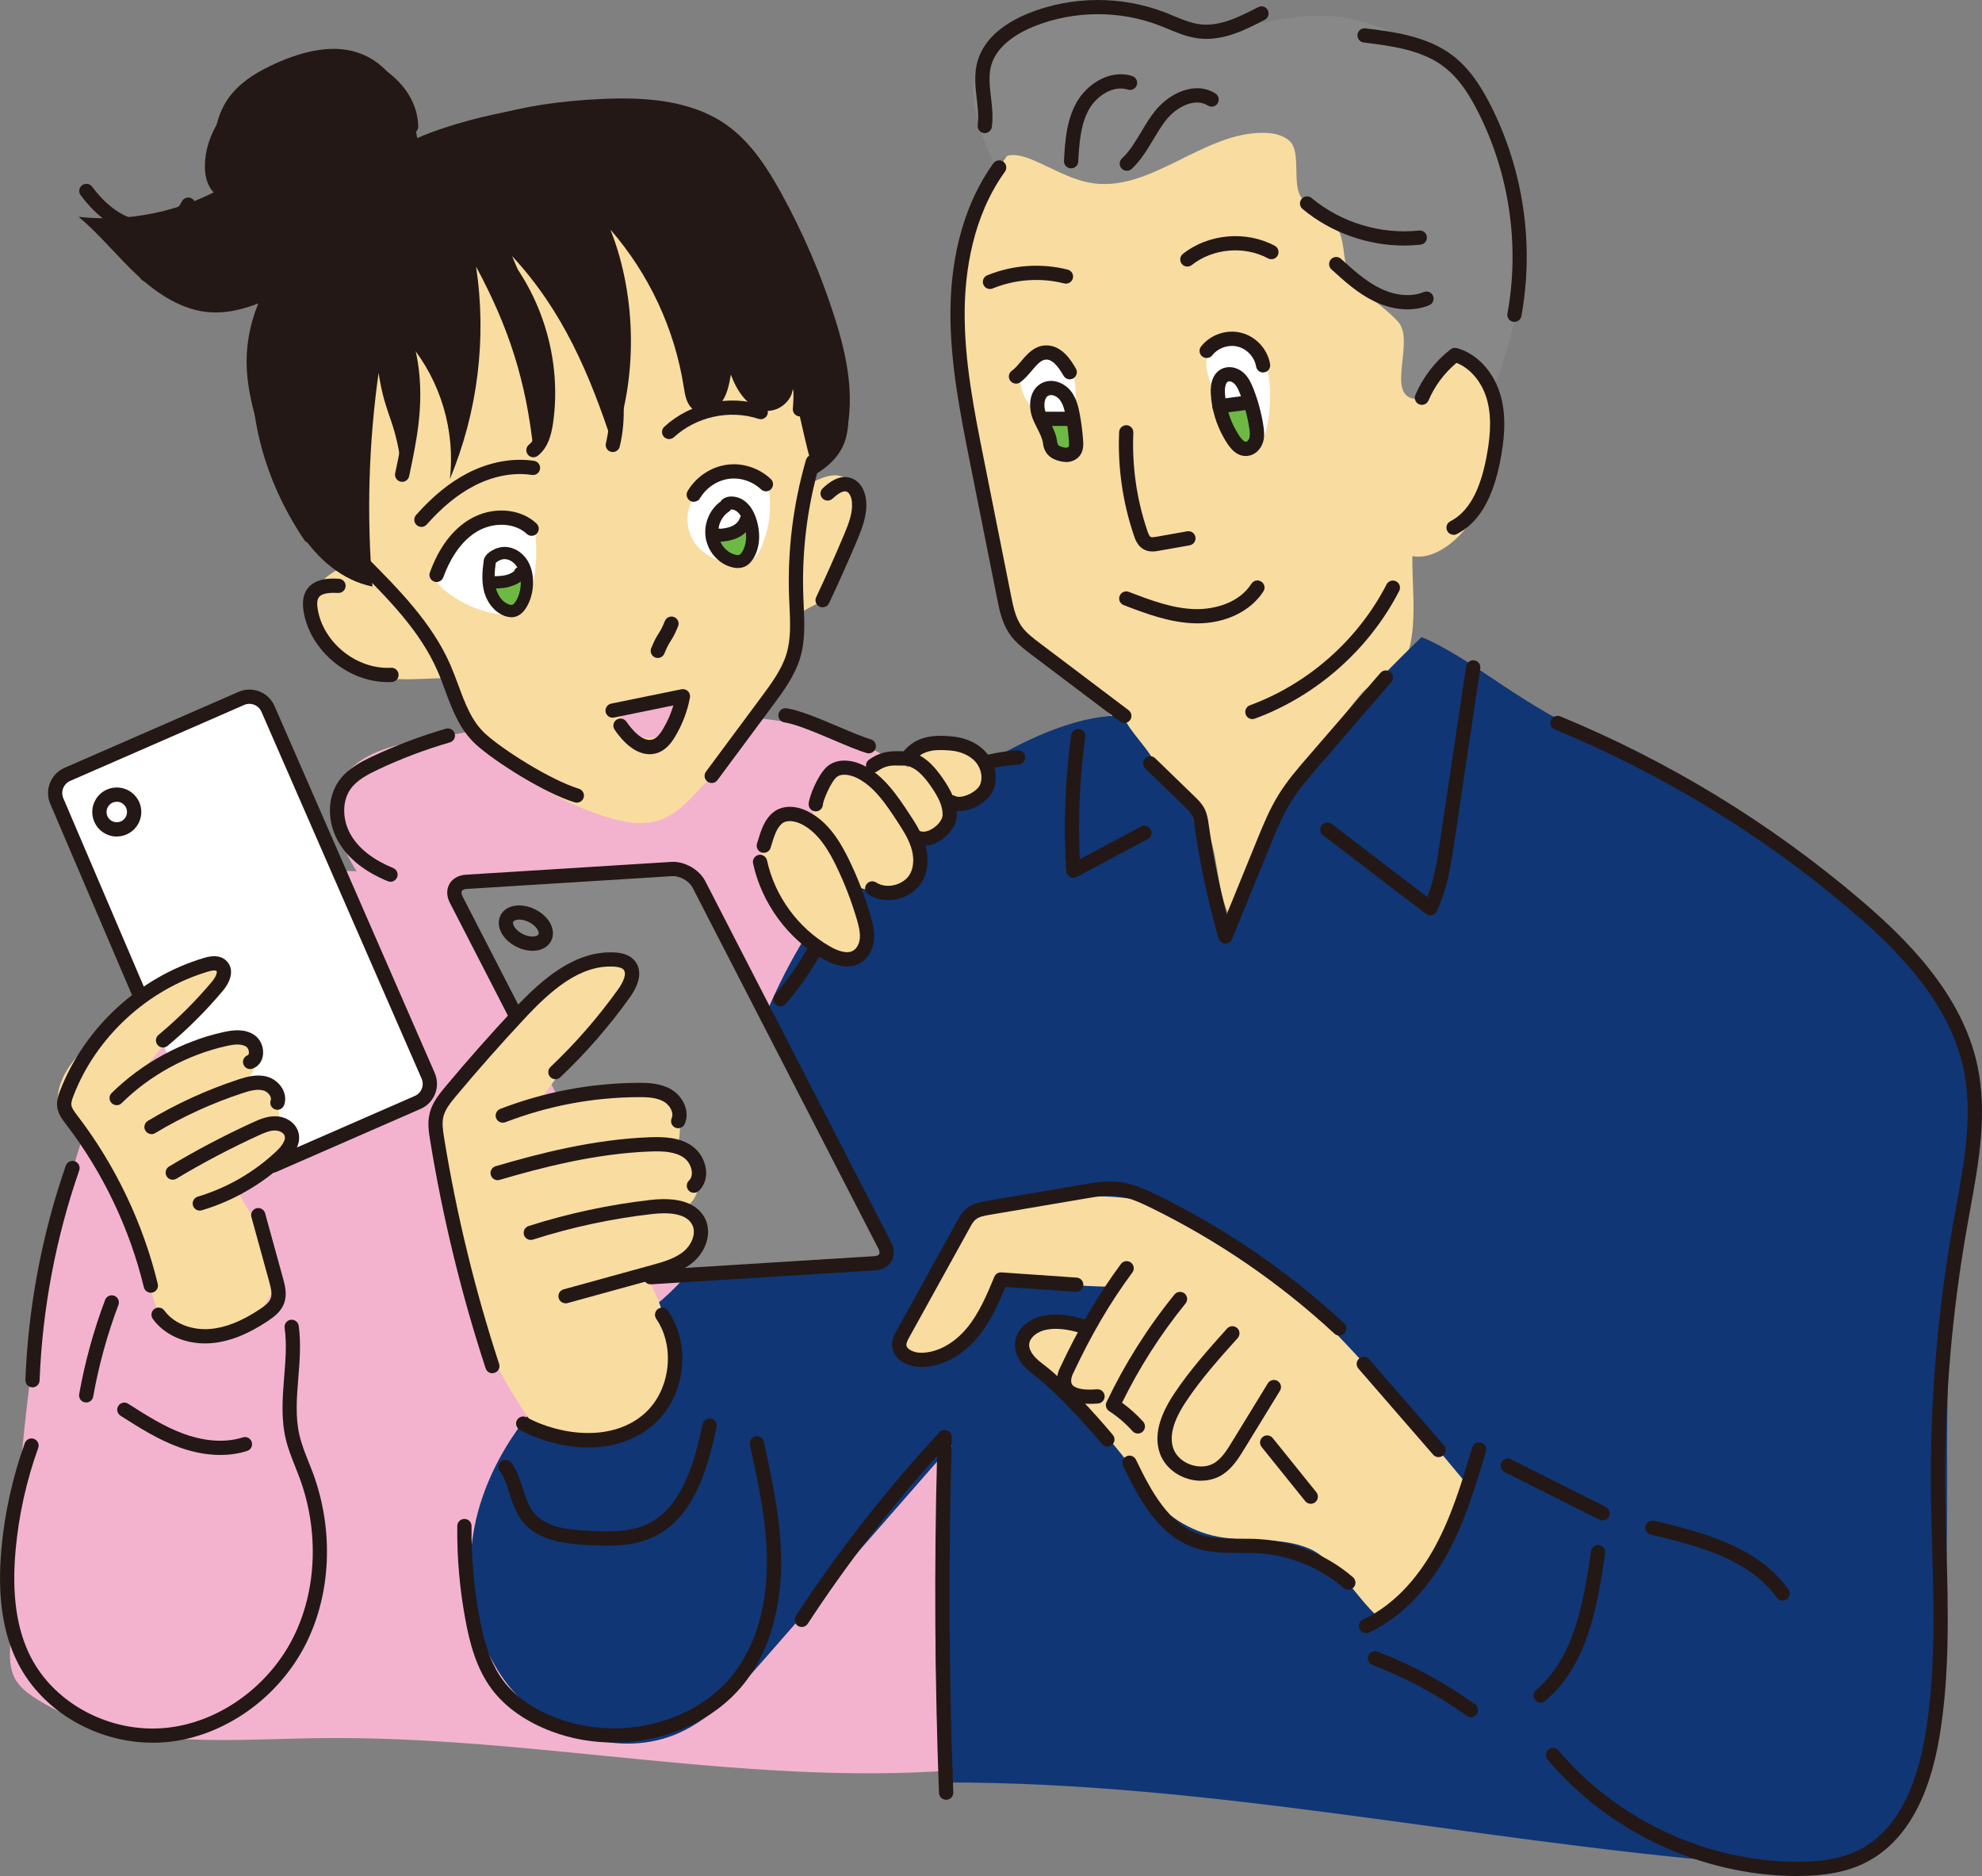 <?xml version="1.0" encoding="UTF-8"?><svg id="_レイヤー_2" xmlns="http://www.w3.org/2000/svg" viewBox="0 0 402 380.46"><rect x="0" y="0" width="402" height="380.46" fill="#808080" stroke="none"/><defs><style>.cls-1{fill:#103675;}.cls-2{fill:#231815;}.cls-3{fill:#fff;}.cls-4{fill:#6eb944;}.cls-5{fill:#f3b3cf;}.cls-6{fill:#f9dca0;}.cls-7{fill:#888;}</style></defs><g id="text"><path class="cls-5" d="M197.23,173.82c-3.8-11.34-13.91-19.74-25.09-24.01-11.17-4.27-23.38-4.92-35.34-4.8-17.52.18-35.02,1.94-52.22,5.23-6.02,1.15-12.76,3.06-15.53,8.52-2.87,5.67-.09,12.53,3.27,17.93-13.49-.65-26.54,6.35-35.68,16.29-9.14,9.94-14.82,22.57-19.13,35.37-11.35,33.71-14.06,69.66-15.45,105.21-.09,2.26-.15,4.64.87,6.66.94,1.86,2.67,3.18,4.43,4.3,16.39,10.42,37.38,8.28,56.8,7.98,44.79-.68,89.48,10.48,134.05,6.11,6.99-.69,13.97-1.76,20.68-3.84,1.73-.54,3.53-1.2,4.69-2.59,1.16-1.39,1.49-3.27,1.78-5.06,3.48-21.42,6.97-42.98,6.49-64.68-.79-35.53-20.7-67.03-34.63-108.6Z"/><path class="cls-6" d="M70.13,60.04c-4.6,18.43-2.52,38.46,5.77,55.55-5.35-3.23-12.88,2.01-13.28,8.25-.4,6.24,4.47,9.8,10.21,12.26,5.74,2.47,11.82,1.45,18.08,1.42,3.36,12.69,17.12,22.78,29.47,27.26,4.44,1.61,9.38,3.09,13.8,1.41,2.54-.97,4.6-2.89,6.48-4.86,8.58-9.01,16.53-17.52,19.92-29.49.66-2.33-.1-5.6,1.62-7.31,1.09-1.08,3.43-1.88,4.66-2.79,4.48-3.36,6.34-11.77,7.12-17.32.26-1.88-.08-4.03-1.02-5.69-2.22-3.96-5.95-2.15-9.95,0,4.71-3.09,1.69-12.39.41-17.87-3.02-12.94-8.08-24.23-18.95-31.87-4.94-3.47-10.88-5.21-16.82-6.27-10.77-1.91-21.91-1.72-32.6.55-8.75,1.86-21.76,4.2-24.9,16.76Z"/><path class="cls-3" d="M141.82,99.36c-2.65,2.76-3.15,7.11-1.18,10.32,1.97,3.21,6.25,5.04,10.16,4.34.73-.13,1.46-.35,2.05-.78.76-.55,1.19-1.39,1.55-2.22,1.38-3.18,1.98-6.65,1.74-10.07-.05-.69-.13-1.38-.43-2.01-.99-2.14-3.89-2.79-6.39-2.91-1.75-.09-3.51-.06-5.26.09"/><path class="cls-3" d="M108.4,106.84c-3.48-1.73-7.67-1.99-11.34-.71s-6.78,4.09-8.43,7.61c-.4.85-.72,1.77-.61,2.7.16,1.39,1.22,2.5,2.31,3.38,3.57,2.89,8.04,4.64,12.62,4.94.84.06,1.73.05,2.47-.36,1.01-.56,1.5-1.74,1.85-2.84,1.5-4.75,1.87-9.84,1.13-14.73Z"/><path class="cls-6" d="M222.28,17.89c-15.26,4.89-24.81,20.84-26.94,36.72-2.13,15.88,1.74,31.88,5.59,47.43,1.41,5.72,1.08,11.89,2.49,17.61.74,2.98.89,5.45,2.51,8.06,1.67,2.69,6.5,4.89,8.88,6.97,9.05,7.89,16.02,17.06,24.93,25.95,2.41,2.4,4.23,5.41,5.45,8.58,2.43,6.32,1.41,14.19,6.02,19.15,6.57-16.75,13.32-33.82,24.85-47.64,2.56-3.07,6.97-3.11,8.8-6.66,2.88-5.58,1.48-15,1.61-21.28,5.84,1.07,12.39-5.98,14.23-11.62,1.49-4.57,2.39-9.66,3.05-14.42.6-4.33-1.72-8.42-4.45-11.83-2.73-3.41-8.79-4.24-11.27-.64,5.55-16.21,1.09-35.41-11.03-47.53-12.12-12.11-31.27-16.38-54.73-8.86Z"/><path class="cls-3" d="M218.76,87.28c-1.46-4.09.54-9.12-1.89-12.71-1.17-1.73-3.32-2.77-5.39-2.5-2.07.26-3.93,1.87-4.39,3.91-.41,1.79.21,3.66,1.15,5.24,1.04,1.76,2.45,3.26,3.85,4.74,1.45,1.54,3.35,3.22,6.67,1.33Z"/><path class="cls-3" d="M255.9,89.85c1.18-2.63,1.58-5.54,1.69-8.41.1-2.53-.03-5.13-.99-7.48-.96-2.35-2.87-4.42-5.33-5.03-2.46-.61-5.4.58-6.29,2.95-.67,1.76-.16,3.74.46,5.52.96,2.72,2.18,5.35,3.4,7.96-.41.08-.83.16-1.24.24"/><path class="cls-2" d="M76.33,36.77c-13.69,7.71-26.26,20.72-26.31,36.43-.02,6.2,1.92,12.22,3.84,18.11,1.91,5.86,3.86,11.79,7.23,16.94s8.42,9.51,14.46,10.7c-1.2-14.43-.78-28.98,1.24-43.32,1.42,9.36,3.62,9.35,4.78,20.64,1.04-11.69,1.18-14.82,1.53-26.56,6.27,7.54,9.29,17.7,8.14,27.44,5.66-13.51,7.52-28.59,5.32-43.08,6.69,12.42,10.13,23.2,11.64,37.22,5.11-11.8,1.38-26.13-4.33-39.35,10.28,11.07,15.74,23.93,20.44,38.29,4.91-12.93,5.01-29.72-.49-43.65,7.81,8.96,13.03,20.15,14.86,31.88.26,1.68.57,3.57,1.95,4.58,1.69,1.23,4.22.39,5.54-1.24,1.31-1.62,1.71-3.78,2.07-5.83,1.19,3.27,3.38,6.63,6.79,7.28,3.41.65,7.21-3.43,5.18-6.25,2.11,6.41,2.93,12.88,5.04,19.28,7.51-4.47,6.99-9.79,6.68-15.47-.86-15.81-8.69-30.28-16.35-44.14-2.24-4.05-4.59-8.24-8.36-10.94-3.67-2.63-8.27-3.54-12.75-4.09-14.09-1.73-28.53-.51-42.12,3.58-8.96,2.69-17.89,6.87-16.02,11.54Z"/><path class="cls-2" d="M85.6,35.83c-.46-4.8-.94-9.67-2.66-14.18-1.72-4.51-4.86-8.69-9.3-10.58-5.63-2.4-12.17-.73-17.75,1.8-3.25,1.47-6.44,3.29-8.75,6-5.35,6.29-4.52,16.32.41,22.95,4.93,6.63,13.06,10.24,38.04-5.99Z"/><path class="cls-2" d="M49.01,35.66c-9.56,6.6-21.53,9.6-33.07,8.31,4.33,3.61,7.85,8.09,11.99,11.92,4.14,3.83,9.18,7.11,14.81,7.45,4.62.28,9.11-1.44,13.34-3.33,5.74-2.57,11.59-5.74,14.92-11.08"/><path class="cls-7" d="M201.83,33.64c-3.47-7.39-6.84-16.5-2.22-23.23,1.67-2.43,4.19-4.15,6.84-5.43,5.9-2.83,13.32-4.69,19.72-3.33,4.94,1.05,10.42,3.26,15.44,3.86,8.23.98,14.86-1.54,23.12-2.22,17.04-1.41,33.35,10.82,39.89,26.62,6.54,15.8,4.51,34.15-2.12,49.91.44-3.95-3.27-7.83-7.24-7.55-3.97.28-7.11,4.63-6.12,8.48-9.43,1.77-1.77-11.19-5.54-15.47-1.85-2.1-5.73-4.91-7.79-6.8-5.19-4.77-1.26-9.9-6.5-14.62-1.6-1.44-3.87-2.04-5.26-3.67-2.1-2.46-.09-9.2-2.38-11.48-1.34-1.33-3.34-1.73-5.23-1.77-12.53-.25-23.31,12.5-35.61,10.08-7.94-1.56-15.47-9.31-18.99-3.36Z"/><path class="cls-1" d="M228.04,145.18c-16.03-.9-42.95,17.1-56.62,33.57-13.67,16.47-21.48,37.25-24.81,58.39-.84,5.34-1.45,10.83-3.75,15.72-4.48,9.51-14.37,14.97-22.69,21.39-10.23,7.89-18.88,18.32-22.73,30.65s-2.36,26.68,5.62,36.84c7.98,10.16,22.86,14.98,34.66,9.7,6.77-3.03,11.87-8.77,16.76-14.35,12.86-14.7,25.73-29.4,38.59-44.11-3.87,22.6-4.32,45.78-1.34,68.51,53.65-.12,107.1,11.87,160.55,16.28,10.43,1.25,24.05,2.74,32.52-7.28,16.34-31.92,6.27-78.18,12.48-117.8,2.02-12.89,4.25-31.15,0-43.48-3.56-10.33-14.46-19.58-22.58-26.88-14.6-13.12-32.14-25.51-50.42-32.62-14.65-5.7-25.59-16.25-35.95-20.51-23.15,22.34-31.57,35.96-39.76,60.7-2.36-10.56-5.44-18.24-7.81-28.8-3-1.64-5.13-4.4-7.27-7.73-1.83-2.84-5.48-6.5-5.44-8.18Z"/><path class="cls-6" d="M297.46,300.92c-17.59-21.19-23.7-28.47-39.73-43.32-5.21-4.83-13.42-9.43-19.97-12.18-11.62-4.88-24.86-2.4-37.2.15-1.63.34-3.32.7-4.67,1.69-1.31.96-2.15,2.42-2.95,3.83-4.25,7.46-6.29,14.3-10.54,21.76,7.19,6.09,19.1-3.52,20.62-13.59,7.92.85,16.45,1.68,22.69,1.68-2.42,5.44-6.66,10.21-9.08,15.64-.34.77-.69,1.64-.39,2.43.33.88,1.32,1.29,2.21,1.61,3.6,1.28,5.15,4.08,8.75,5.36-.82,11.82,8.24,23.51,19.89,25.67,6.18,1.15,12.85-.07,18.6,2.47,5.14,2.28,9.48,9.89,13.66,13.65,0,0,15.92-9.99,18.1-26.84Z"/><rect class="cls-3" x="25.84" y="145.63" width="46.7" height="89.4" rx="2.83" ry="2.83" transform="translate(-72.05 35.59) rotate(-23.59)"/><path class="cls-7" d="M104.66,205.98l-12.66-24.6c-.66-1.27-.02-2.39,1.41-2.48l44.03-2.74c1.43-.09,3.14.88,3.8,2.16l38.77,75.32c.66,1.27.02,2.39-1.41,2.48l-44.03,2.74c-1.43.09-3.14-.88-3.8-2.16l-26.1-50.72"/><path class="cls-6" d="M55.4,261.48c2.84-6.38-3.93-13.42-7.05-19.66,2.21-2.36,5.61-3.24,8.02-5.4,2.41-2.16,2.98-7-.1-7.99,1.49-4.18-1.85-9.31-6.27-9.65,2.95-1.8,1.81-6.87-1.29-8.41-3.09-1.54-6.85-.52-9.94,1.02-3.09,1.54-7.36,6.07-10.76,6.69,4.64-5.26,10.62-12.98,15.25-18.24.82-.93,1.68-2.19,1.13-3.29-.6-1.18-2.3-1.12-3.58-.78-8.57,2.25-15.33,8.65-21.7,14.82-3.62,3.51-7.51,7.64-7.41,12.68.07,3.78,3.97,5.94,6.17,9.01,8.63,12.08,8.79,17.58,14.3,34.34,0,0,15.81,11.55,23.24-5.14Z"/><path class="cls-6" d="M131.82,287.63c7.41-5.99,4.2-20.19-.46-28.4,3.57-1,7.39-2.18,9.62-5.14,2.23-2.96,1.56-8.24-2.02-9.2,4.42-2.66,3.44-10.69-1.5-12.2,1.74-8.78-1.78-11.17-8.05-11.64-6.26-.47-15.42-.07-20.82,3.15,5.59-7.06,9-12.91,15.01-18.54,2.82-2.65,5.89-8.53,2.32-10.16-3-1.36-6.19-1.06-8.98.69-6.77,4.24-13.43,12.07-19.3,17.5-3.37,3.12-7.55,8.08-9.1,12.41-1.24,3.46-.09,2.77.09,6.44,1.02,21.07,8.5,41.79,21.16,58.67,0,0,16.43.94,22.03-3.58Z"/><ellipse class="cls-4" cx="103.1" cy="118.11" rx="3.91" ry="5.91" transform="translate(-11.53 11.15) rotate(-5.86)"/><ellipse class="cls-3" cx="102.84" cy="115.61" rx="3.21" ry="3.4" transform="translate(-11.27 11.11) rotate(-5.86)"/><ellipse class="cls-4" cx="149.17" cy="108.51" rx="3.9" ry="5.89" transform="translate(-15.77 25.92) rotate(-9.43)"/><path class="cls-3" d="M151.06,104.13c.55,1.32-.36,2.81-2.04,3.34s-3.48-.11-4.04-1.43c-.55-1.32.36-2.81,2.04-3.34s3.48.11,4.04,1.43Z"/><ellipse class="cls-4" cx="251.35" cy="82.96" rx="3.65" ry="7.3" transform="translate(-13.11 72) rotate(-15.89)"/><ellipse class="cls-3" cx="250.07" cy="79.14" rx="2.36" ry="3.3" transform="translate(-12.11 71.5) rotate(-15.89)"/><ellipse class="cls-4" cx="215.08" cy="86.24" rx="3.65" ry="7.3" transform="translate(-15.39 62.19) rotate(-15.89)"/><ellipse class="cls-3" cx="213.79" cy="82.43" rx="2.36" ry="3.3" transform="translate(-14.4 61.69) rotate(-15.89)"/><path class="cls-5" d="M137.93,141.15c-4.14.53-8.28,1.06-12.43,1.59-.32,3.51,2.73,7.07,6.25,6.96,3.52-.11,6.38-4.26,4.94-7.48"/><path class="cls-6" d="M229.93,298.12c-.43-.86-13.47-17.11-19.25-20.75-3.99-2.51-4.28-8.55,1.28-8.77,5.56-.21,8.55-1.5,16.04,2.35,7.49,3.85,16.47,18.61,16.47,18.61"/><path class="cls-2" d="M228.04,146.62c-.3,0-.61-.1-.87-.29l-17.96-13.56c-1.52-1.15-3.25-2.46-4.47-4.24-1.52-2.23-2.05-4.86-2.51-7.19l-5.49-27.52c-1.99-9.99-4.05-20.32-3.97-30.77.1-11.82,3.11-22.17,8.71-29.93.47-.65,1.37-.79,2.02-.33s.79,1.37.33,2.02c-6.63,9.19-8.1,20.44-8.17,28.26-.09,10.15,1.94,20.33,3.91,30.18l5.49,27.52c.43,2.16.88,4.39,2.06,6.13.95,1.4,2.41,2.5,3.83,3.57l17.96,13.56c.64.48.76,1.39.28,2.02-.28.38-.72.57-1.15.57Z"/><path class="cls-2" d="M254.01,145.83c-.59,0-1.14-.36-1.35-.95-.27-.75.11-1.58.86-1.85,11.84-4.35,21.94-13.29,27.71-24.51.37-.71,1.23-.99,1.94-.62.71.36.99,1.23.62,1.94-6.09,11.86-16.76,21.3-29.28,25.9-.16.06-.33.09-.5.09Z"/><path class="cls-2" d="M294.82,108.45c-.53,0-1.03-.29-1.29-.79-.36-.71-.08-1.58.63-1.94,3.59-1.83,5.98-6.02,7.29-12.8.65-3.36,1.26-7.72.2-11.7-.96-3.6-3.37-6.52-6.24-7.63-2.46,2.06-4.42,4.69-5.68,7.64-.32.73-1.16,1.07-1.9.76-.73-.31-1.07-1.16-.76-1.89,1.56-3.64,4.03-6.84,7.16-9.26.36-.28.83-.37,1.27-.25,4.2,1.18,7.63,4.97,8.94,9.9,1.21,4.55.55,9.33-.16,13-1.5,7.72-4.38,12.57-8.82,14.83-.21.11-.43.16-.65.16Z"/><path class="cls-2" d="M199.74,26.99c-.06,0-.13,0-.2-.01-.79-.11-1.34-.83-1.24-1.62.23-1.7.03-3.47-.19-5.34-.28-2.42-.57-4.92.11-7.43,1.43-5.3,6.46-8.31,10.43-9.91,8.75-3.51,18.81-3.57,27.6-.18.59.23,1.18.47,1.77.72,1.85.77,3.59,1.49,5.41,1.71,3.82.46,7.58-1.3,11.76-3.48.71-.37,1.58-.09,1.95.61.37.71.09,1.58-.61,1.95-3.76,1.96-8.42,4.39-13.44,3.78-2.21-.27-4.23-1.1-6.17-1.91-.56-.23-1.13-.47-1.7-.69-8.12-3.14-17.4-3.08-25.48.16-2.75,1.1-7.54,3.6-8.72,7.98-.53,1.97-.29,4.1-.03,6.35.23,1.97.46,4,.18,6.06-.1.72-.72,1.25-1.43,1.25Z"/><path class="cls-2" d="M307.17,65.29c-.09,0-.17,0-.26-.02-.79-.14-1.31-.89-1.16-1.68,2.53-13.89.38-28.47-6.04-41.04-1.47-2.88-3.57-6.49-6.78-8.96-4.59-3.53-10.83-4.29-16.34-4.97-.79-.1-1.35-.82-1.26-1.61.1-.79.79-1.36,1.61-1.26,5.58.69,12.52,1.54,17.74,5.54,3.67,2.82,5.98,6.79,7.59,9.93,6.71,13.14,8.95,28.36,6.31,42.87-.13.7-.73,1.18-1.42,1.18Z"/><path class="cls-2" d="M217.24,34.14s-.05,0-.08,0c-.8-.05-1.4-.73-1.36-1.52.22-3.81.46-8.12,2.55-11.84,2.07-3.68,6.72-6.81,11.29-5.36.76.24,1.18,1.05.94,1.81-.24.76-1.05,1.18-1.81.94-3.01-.96-6.38,1.3-7.9,4.02-1.76,3.13-1.98,7.09-2.18,10.59-.04.77-.68,1.36-1.44,1.36Z"/><path class="cls-2" d="M228.54,34.63c-.39,0-.77-.15-1.05-.46-.54-.58-.51-1.5.07-2.04,1.57-1.46,2.69-3.35,3.88-5.34.85-1.43,1.73-2.9,2.8-4.25,2.93-3.68,8.23-6.18,12.29-3.57.67.43.86,1.32.43,2-.43.67-1.32.86-1.99.43-2.54-1.63-6.3.21-8.46,2.94-.95,1.2-1.74,2.53-2.58,3.93-1.24,2.08-2.52,4.23-4.39,5.98-.28.26-.63.39-.99.39Z"/><path class="cls-2" d="M284.8,49.8c-7.43,0-14.94-2.67-20.62-7.43-.61-.51-.69-1.42-.18-2.03.51-.61,1.42-.69,2.03-.18,5.94,4.98,14.07,7.44,21.78,6.59.8-.08,1.51.48,1.59,1.28.09.79-.48,1.51-1.28,1.59-1.1.12-2.22.18-3.33.18Z"/><path class="cls-2" d="M285.48,62.74c-2.22,0-4.56-.56-6.82-1.67-3.32-1.63-6.01-4.07-8.61-6.44-.59-.54-.63-1.45-.1-2.04.54-.59,1.45-.63,2.04-.1,2.45,2.23,4.99,4.54,7.93,5.98,3.11,1.52,6.34,1.8,8.85.76.73-.3,1.58.04,1.89.78.3.74-.05,1.58-.78,1.89-1.35.56-2.85.84-4.4.84Z"/><path class="cls-2" d="M233.75,111.84c-.54,0-1.12-.09-1.69-.38-1.34-.69-1.82-2.11-2.08-2.88-2.29-6.77-3.3-13.83-2.99-20.97.04-.8.73-1.4,1.5-1.38.8.03,1.41.71,1.38,1.5-.29,6.78.66,13.48,2.84,19.92.1.3.37,1.08.67,1.24.25.13.88.02,1.26-.05l6.15-1.09c.8-.14,1.54.38,1.67,1.17.14.79-.38,1.53-1.17,1.67l-6.15,1.09c-.39.07-.87.16-1.4.16Z"/><path class="cls-2" d="M242.86,126.41c-.16,0-.31,0-.47,0-5.14-.12-10.1-2.02-14.47-3.69-.74-.28-1.12-1.12-.83-1.86.29-.75,1.13-1.12,1.86-.83,4.36,1.67,8.86,3.39,13.51,3.5,3.86.07,8.85-1.22,11.36-5.15.43-.67,1.32-.87,1.99-.44.67.43.87,1.32.44,1.99-2.57,4.02-7.67,6.49-13.4,6.49Z"/><path class="cls-2" d="M256.19,75.54c-.69,0-1.3-.5-1.42-1.21-.32-1.9-1.84-3.55-3.7-4.03-1.87-.48-4,.24-5.19,1.75-.49.63-1.4.73-2.03.24-.63-.49-.73-1.4-.24-2.03,1.91-2.42,5.2-3.53,8.17-2.76,2.98.76,5.32,3.32,5.83,6.35.13.79-.4,1.53-1.19,1.66-.08.01-.16.02-.24.02Z"/><path class="cls-2" d="M252.66,92.48c-2.33,0-3.69-2.39-4.45-3.72h0c-1.54-2.7-2.45-5.77-2.63-8.88-.15-2.52.65-4.32,2.25-5.09,1.37-.66,3.15-.33,4.42.83.96.87,1.5,2.02,1.94,3.13.96,2.43,1.65,4.98,2.05,7.56.15.98.28,2.13-.05,3.3-.44,1.51-1.61,2.62-2.99,2.82-.18.03-.36.04-.53.04ZM250.72,87.33c.4.71,1.37,2.35,2.04,2.25.24-.04.53-.38.64-.77.17-.6.08-1.38-.03-2.06-.37-2.37-1-4.7-1.88-6.94-.36-.91-.7-1.61-1.2-2.06-.38-.35-.92-.51-1.22-.36-.44.21-.69,1.12-.62,2.32.16,2.66.94,5.3,2.26,7.61h0Z"/><path class="cls-2" d="M216.19,93.69c-.32,0-.64-.04-.96-.11-.99-.23-3.33-.77-3.68-3.63h0c-.12-1.01-.63-2.01-1.16-3.06-.34-.68-.7-1.38-.98-2.14-.94-2.52-.57-5.87,1.98-7.1,2.09-1.01,4.46.02,5.73,1.56,1.14,1.39,1.58,3.12,1.89,4.79.32,1.75.55,3.53.67,5.3.05.68.14,1.94-.58,2.99-.62.9-1.73,1.42-2.91,1.42ZM214.42,89.59c.1.79.43.93,1.36,1.15.51.12.86.01.95-.11.15-.21.1-.86.08-1.14-.12-1.67-.33-3.34-.63-4.99-.22-1.2-.52-2.55-1.28-3.48-.53-.65-1.54-1.13-2.24-.79-.93.45-1.03,2.17-.54,3.5.23.61.53,1.21.85,1.84.62,1.23,1.27,2.51,1.45,4.02h0Z"/><path class="cls-2" d="M216.66,86.38h-5.17c-.8,0-1.44-.65-1.44-1.44s.65-1.44,1.44-1.44h5.17c.8,0,1.44.65,1.44,1.44s-.65,1.44-1.44,1.44Z"/><path class="cls-2" d="M247.33,83.83c-.72,0-1.34-.53-1.43-1.26-.1-.79.46-1.51,1.25-1.62l5.35-.69c.8-.11,1.51.46,1.62,1.25.1.79-.46,1.51-1.25,1.62l-5.35.69c-.06,0-.13.01-.19.01Z"/><path class="cls-2" d="M100.1,119.35c-.26,0-.52,0-.76,0-.69,0-1.23-.57-1.23-1.26,0-.68.56-1.23,1.24-1.23,0,0,.01,0,.02,0,1.9.01,3.56-.03,4.72-.89.15-.11.19-.17.2-.18.21-.65.91-.99,1.56-.77.65.21,1,.93.78,1.59-.17.51-.52.96-1.06,1.36-1.67,1.24-3.77,1.38-5.48,1.38Z"/><path class="cls-2" d="M144.98,109.95c-.69,0-1.27-.54-1.31-1.24-.04-.73.52-1.35,1.24-1.39,1.79-.1,3.35-.25,4.37-1.13.37-.32.66-.74.82-1.21.24-.69.99-1.06,1.67-.82.69.24,1.05.99.82,1.67-.31.91-.86,1.72-1.58,2.34-1.77,1.54-4.19,1.68-5.95,1.77-.02,0-.05,0-.07,0Z"/><path class="cls-2" d="M206.07,77.8c-.45,0-.89-.21-1.18-.6-.46-.65-.31-1.55.34-2.01.64-.46,1.23-1.16,1.85-1.89,1.23-1.46,2.61-3.11,4.9-3.25,3.46-.19,5.47,3.37,6.24,4.71.4.69.16,1.57-.53,1.97-.69.4-1.57.16-1.97-.53-1.33-2.3-2.46-3.35-3.58-3.27-.97.06-1.72.88-2.85,2.22-.71.84-1.44,1.71-2.38,2.39-.25.18-.55.27-.84.27Z"/><path class="cls-2" d="M200.79,58.61c-.57,0-1.11-.34-1.34-.9-.3-.74.05-1.58.79-1.88,5.14-2.1,10.94-2.51,16.32-1.15.77.2,1.24.98,1.05,1.75-.2.77-.99,1.24-1.75,1.05-4.79-1.21-9.95-.85-14.52,1.02-.18.07-.36.11-.55.11Z"/><path class="cls-2" d="M240.82,54.06c-.43,0-.85-.19-1.13-.55-.49-.63-.39-1.53.24-2.03,5.17-4.09,12.83-4.76,18.63-1.63.7.38.96,1.25.59,1.96-.38.7-1.25.97-1.96.59-4.81-2.6-11.18-2.04-15.47,1.35-.27.21-.58.31-.89.31Z"/><path class="cls-2" d="M248.55,191.34s-.05,0-.08,0c-.61-.03-1.14-.45-1.31-1.04-2.15-7.46-3.74-14.87-4.86-22.66-.13-.89-.24-1.7-.57-2.33-.32-.61-.9-1.19-1.47-1.74l-7.97-7.73c-.57-.55-.59-1.47-.03-2.04.56-.57,1.47-.59,2.04-.03l7.97,7.73c.7.68,1.5,1.45,2.03,2.49.54,1.06.71,2.19.85,3.2.9,6.27,2.1,12.26,3.66,18.23l6.12-15c1.27-3.11,2.58-6.33,4.42-9.29,1.73-2.8,3.88-5.29,5.96-7.69l14.68-16.98c.52-.6,1.43-.67,2.04-.15.6.52.67,1.43.15,2.04l-14.68,16.98c-2,2.32-4.08,4.72-5.69,7.33-1.71,2.76-2.97,5.86-4.2,8.86l-7.72,18.93c-.22.55-.75.9-1.34.9Z"/><path class="cls-2" d="M290.08,185.62c-.31,0-.62-.1-.88-.3l-20.85-15.93c-.63-.48-.75-1.39-.27-2.02.49-.63,1.39-.75,2.02-.27l19.4,14.82c1.41-3.54,2-7.44,2.56-11.23l5.32-35.56c.12-.79.86-1.33,1.64-1.21.79.12,1.33.85,1.22,1.64l-5.32,35.56c-.65,4.38-1.4,9.34-3.55,13.7-.19.39-.55.67-.97.77-.11.03-.22.04-.33.04Z"/><path class="cls-2" d="M217.7,178.03c-.24,0-.48-.06-.7-.18-.43-.24-.71-.68-.74-1.17-.6-9.19-.26-18.47,1-27.6.11-.79.83-1.34,1.63-1.23.79.11,1.34.84,1.23,1.63-1.13,8.19-1.5,16.51-1.11,24.77l12.44-6.64c.71-.38,1.58-.11,1.95.59.38.7.11,1.58-.59,1.95l-14.43,7.7c-.21.11-.45.17-.68.17Z"/><path class="cls-2" d="M243.6,300.3c-1,0-2.02-.17-3.01-.51-2.6-.89-4.61-2.84-5.39-5.21-1.11-3.37-.15-7.26,2.93-11.91,3.17-4.78,7.02-9.08,10.75-13.24.53-.59,1.45-.64,2.04-.11.59.53.64,1.45.11,2.04-3.66,4.08-7.45,8.3-10.49,12.9-2.56,3.86-3.4,6.93-2.59,9.41.5,1.52,1.84,2.78,3.59,3.38,1.75.6,3.59.43,4.91-.45,1.46-.98,2.48-2.63,3.45-4.23l7.25-11.83c.42-.68,1.3-.89,1.98-.48.68.42.89,1.31.48,1.98l-7.25,11.83c-1.09,1.77-2.32,3.79-4.31,5.12-1.28.86-2.83,1.29-4.44,1.29Z"/><path class="cls-2" d="M230.78,290.72c-.39,0-.79-.16-1.07-.48-1.4-1.56-3-2.93-4.76-4.08-.6-.4-.82-1.18-.51-1.83,3.71-7.78,8.34-15.12,13.78-21.81.5-.62,1.41-.71,2.03-.21.62.5.71,1.41.21,2.03-5.03,6.19-9.36,12.96-12.88,20.13,1.56,1.13,2.99,2.41,4.28,3.84.53.59.48,1.51-.11,2.04-.28.25-.62.37-.97.37Z"/><path class="cls-2" d="M221.07,284.7c-2.95,0-4.97-.76-5.99-2.28-1.17-1.73-.64-3.9-.14-4.91,3.91-8.32,7.75-14.86,12.41-21.17.47-.64,1.38-.78,2.02-.3.64.47.78,1.38.3,2.02-4.55,6.15-8.29,12.53-12.13,20.71-.01.03-.59,1.29-.07,2.04.27.38,1.29,1.25,5.02.94.79-.07,1.49.53,1.56,1.32.06.79-.53,1.49-1.32,1.56-.58.05-1.13.07-1.66.07Z"/><path class="cls-2" d="M186.81,277.22s-.09,0-.14,0c-2.66-.03-5.57-1.55-5.72-4.3-.07-1.3.54-2.41.98-3.21l12.2-22.06c.45-.81,1-1.81,1.91-2.56,1.29-1.07,2.89-1.34,4.18-1.56l19.29-3.28c2.37-.4,5.05-.86,7.71-.52,2.67.35,5.13,1.47,7.42,2.59,13.86,6.78,26.64,15.53,37.97,26.02.59.54.62,1.45.08,2.04-.54.59-1.45.62-2.04.08-11.12-10.3-23.66-18.89-37.27-25.55-2.16-1.06-4.29-2.03-6.53-2.32-2.23-.29-4.58.11-6.85.5l-19.29,3.28c-1,.17-2.13.36-2.82.94-.49.4-.86,1.08-1.22,1.74l-12.2,22.06c-.31.55-.65,1.18-.63,1.66.05.9,1.55,1.55,2.87,1.57,3.26.06,6.76-1.83,9.39-5,2.5-3.01,4.06-6.77,5.58-10.41.24-.57.79-.92,1.43-.89l15.27,1.06c.8.06,1.4.75,1.34,1.54-.06.8-.75,1.38-1.54,1.34l-14.24-.99c-1.48,3.53-3.08,7.12-5.62,10.19-3.19,3.85-7.38,6.05-11.51,6.05Z"/><path class="cls-2" d="M265.86,304.97c-.42,0-.84-.18-1.13-.54l-8.84-10.98c-.5-.62-.4-1.53.22-2.03.62-.5,1.53-.4,2.03.22l8.84,10.98c.5.62.4,1.53-.22,2.03-.27.21-.59.32-.9.32Z"/><path class="cls-2" d="M273.48,322.4c-.33,0-.67-.11-.94-.35-4.8-4.14-10.92-6.64-17.25-7.04-1.24-.08-2.54-.08-3.8-.08-3,0-6.11,0-9.1-1.01-7.26-2.43-11.19-9.56-14.6-16.65-.35-.72-.04-1.58.68-1.93.72-.35,1.58-.04,1.93.68,3.14,6.54,6.72,13.09,12.91,15.17,2.54.85,5.28.86,8.19.86,1.3,0,2.64,0,3.97.09,6.95.44,13.68,3.18,18.95,7.73.6.52.67,1.43.15,2.04-.28.33-.69.5-1.09.5Z"/><path class="cls-2" d="M291.77,295.51c-.4,0-.8-.17-1.09-.5l-15.16-17.46c-.52-.6-.46-1.51.14-2.04.6-.52,1.51-.46,2.04.14l15.16,17.46c.52.6.46,1.51-.14,2.04-.27.24-.61.35-.95.35Z"/><path class="cls-2" d="M277.08,331.19c-.54,0-1.06-.31-1.31-.83-.34-.72-.03-1.58.7-1.92,7.22-3.37,11.89-9.85,14.54-14.69,3.45-6.3,5.56-13.37,7.6-20.2.23-.76,1.03-1.2,1.8-.97.76.23,1.2,1.03.97,1.8-2.08,6.98-4.24,14.19-7.84,20.76-2.86,5.22-7.93,12.21-15.85,15.92-.2.09-.4.14-.61.14Z"/><path class="cls-2" d="M298.34,348.24c-.29,0-.59-.09-.84-.27-5.9-4.25-12.34-7.72-19.13-10.32-.74-.28-1.12-1.12-.83-1.86.29-.74,1.12-1.12,1.86-.83,7.03,2.69,13.68,6.28,19.78,10.67.65.47.79,1.37.33,2.02-.28.39-.72.6-1.17.6Z"/><path class="cls-2" d="M325.04,308.34c-.22,0-.44-.05-.65-.15l-19.22-9.66c-.71-.36-1-1.23-.64-1.94.36-.71,1.22-1,1.94-.64l19.22,9.66c.71.36,1,1.23.64,1.94-.25.5-.76.8-1.29.8Z"/><path class="cls-2" d="M312.49,345.3c-.41,0-.81-.17-1.1-.51-.52-.61-.45-1.52.16-2.04,7.51-6.41,9.56-16.98,11.15-28.17.11-.79.84-1.34,1.63-1.23.79.11,1.34.84,1.23,1.63-1.67,11.75-3.85,22.89-12.13,29.96-.27.23-.6.35-.94.35Z"/><path class="cls-2" d="M364.61,380.46c-.17,0-.34,0-.52,0-19.12-.17-37.89-9-50.2-23.62-.51-.61-.44-1.52.17-2.03.61-.52,1.52-.43,2.03.17,11.78,13.99,29.73,22.43,48.02,22.59,5.6.03,9.76-.74,13.13-2.49,6.85-3.55,11.33-11.47,13.31-23.52,2.03-12.37,1.68-25.21,1.34-37.64-.12-4.29-.24-8.73-.26-13.09-.09-17.55,1.42-35.21,4.48-52.49.2-1.12.4-2.23.61-3.35,1.72-9.42,3.5-19.16,1.5-28.4-2.97-13.7-13.86-24.38-23.01-32.15-17.95-15.24-38.08-27.51-59.85-36.5-.74-.3-1.09-1.15-.78-1.88.3-.74,1.15-1.09,1.89-.78,22.04,9.1,42.43,21.53,60.61,36.96,9.5,8.07,20.81,19.19,23.97,33.74,2.12,9.8.29,19.83-1.48,29.53-.2,1.12-.41,2.23-.6,3.34-3.03,17.11-4.53,34.59-4.44,51.97.02,4.33.14,8.75.26,13.02.34,12.56.7,25.54-1.38,38.18-2.14,13-7.13,21.62-14.83,25.61-3.7,1.92-8.15,2.82-13.97,2.82Z"/><path class="cls-2" d="M361.55,324.59c-.45,0-.89-.21-1.17-.6-5.44-7.53-15.19-10.34-25.54-12.77-.78-.18-1.26-.96-1.08-1.74.18-.78.97-1.26,1.74-1.07,10.91,2.57,21.2,5.56,27.22,13.89.47.65.32,1.55-.32,2.02-.26.18-.55.27-.84.27Z"/><path class="cls-2" d="M114.7,264.31c-.63,0-1.21-.42-1.39-1.06-.21-.77.24-1.56,1.01-1.77l17.86-4.92c2.24-.62,4.77-1.31,6.56-2.83,1.45-1.23,2.53-3.49,1.7-5.27-1.18-2.5-5.07-2.61-8.13-2.26-8.21.93-16.36,2.68-24.22,5.19-.76.24-1.57-.18-1.81-.94-.24-.76.18-1.57.94-1.81,8.05-2.57,16.38-4.35,24.77-5.3,7.24-.82,10.02,1.67,11.07,3.9,1.46,3.11-.12,6.73-2.44,8.7-2.27,1.93-5.13,2.72-7.66,3.41l-17.86,4.92c-.13.04-.26.05-.38.05Z"/><path class="cls-2" d="M140.74,241.9c-.38,0-.76-.15-1.04-.44-.55-.57-.54-1.49.04-2.04.55-.53.62-1.25.58-1.76-.08-1.09-.73-2.25-1.6-2.87-1.78-1.26-4.3-1.36-6.75-1.27-11.17.4-22.23,3.29-30.63,5.76-.76.23-1.57-.21-1.79-.98-.23-.76.21-1.57.98-1.79,8.56-2.52,19.85-5.47,31.34-5.88,2.96-.1,6.05.04,8.53,1.8,1.59,1.13,2.66,3.05,2.81,5.01.12,1.6-.4,3.04-1.46,4.06-.28.27-.64.4-1,.4Z"/><path class="cls-2" d="M137.55,228.81c-.19,0-.39-.04-.57-.12-.73-.32-1.07-1.17-.75-1.9.51-1.17-.4-2.69-1.57-3.37-1.49-.87-3.48-.94-5.23-.92-9.24.05-18.3,1.77-26.93,5.09-.74.28-1.58-.08-1.87-.83-.29-.74.08-1.58.83-1.87,8.95-3.45,18.36-5.23,27.95-5.29,2.14-.01,4.59.08,6.71,1.32,2.27,1.33,3.93,4.32,2.76,7.01-.24.54-.77.87-1.33.87Z"/><path class="cls-2" d="M99.87,278.5c-.61,0-1.17-.39-1.37-1-4.93-15.05-8.72-30.62-11.26-46.25-.26-1.58-.58-3.55-.09-5.5.54-2.2,2-3.94,3.16-5.34,4.46-5.34,9.13-10.63,13.89-15.72,5.56-5.95,12.35-11.99,20.48-11.53,1.83.1,3.14.63,4,1.62,1.56,1.8,1.24,4.45-.91,7.46-4.17,5.84-8.92,11.3-14.13,16.23-.58.55-1.49.52-2.04-.06s-.52-1.49.06-2.04c5.07-4.8,9.71-10.12,13.76-15.81.97-1.36,1.76-3.1,1.07-3.9-.31-.36-.98-.57-1.97-.63-6.95-.39-12.85,4.88-18.21,10.62-4.72,5.06-9.36,10.31-13.79,15.6-1.24,1.49-2.22,2.74-2.58,4.18-.32,1.28-.13,2.66.14,4.34,2.51,15.49,6.27,30.91,11.15,45.82.25.76-.16,1.57-.92,1.82-.15.05-.3.07-.45.07Z"/><path class="cls-2" d="M119.32,293.55c-4.87,0-9.81-1.4-13.88-3.57-.7-.38-.97-1.25-.6-1.95.37-.7,1.25-.97,1.95-.6,7.01,3.73,17.53,5.05,24.05-.87,5.12-4.65,6.16-13.4,2.26-19.11-.45-.66-.28-1.56.38-2.01.66-.45,1.56-.28,2.01.38,4.75,6.96,3.54,17.22-2.71,22.88-3.8,3.44-8.6,4.85-13.47,4.85Z"/><path class="cls-2" d="M123.06,313.47c-1.34,0-2.7-.06-4.08-.14-4.96-.28-9.97-1.04-12.95-4.73-1.4-1.74-2.06-3.78-2.7-5.77-.53-1.66-1.04-3.22-1.94-4.5-.46-.65-.3-1.55.35-2.01.65-.46,1.55-.3,2.01.35,1.15,1.64,1.75,3.49,2.32,5.27.58,1.81,1.13,3.52,2.2,4.84,2.39,2.95,6.86,3.44,10.87,3.66,4.35.24,8.56.32,12.12-1.34,6.78-3.17,9.41-11.63,11.25-20.29.16-.78.93-1.28,1.71-1.11.78.16,1.28.93,1.11,1.71-1.99,9.4-4.93,18.6-12.85,22.31-2.96,1.39-6.14,1.75-9.43,1.75Z"/><path class="cls-2" d="M124.41,353.38c-4.22,0-8.47-.72-12.49-2.23-5.24-1.97-9.44-4.93-12.17-8.58-3.19-4.26-4.48-9.44-5.33-13.95-1.18-6.29-1.75-12.74-1.67-19.15,0-.79.65-1.43,1.44-1.43h.02c.8,0,1.44.66,1.43,1.46-.07,6.22.48,12.47,1.62,18.58.79,4.18,1.97,8.96,4.8,12.75,2.4,3.2,6.16,5.83,10.88,7.61,13,4.89,28.55.84,36.17-9.41,5.33-7.16,6.44-16.03,6.44-22.2,0-8.02-1.75-16.06-3.44-23.83-.17-.78.32-1.55,1.1-1.72.78-.17,1.55.32,1.72,1.1,1.72,7.92,3.5,16.11,3.51,24.45,0,6.61-1.21,16.13-7.01,23.92-5.98,8.05-16.39,12.63-27.01,12.63Z"/><path class="cls-2" d="M158.3,204.06c-.34,0-.68-.12-.95-.36-.6-.53-.66-1.44-.13-2.04,4.64-5.3,8.08-11.78,11.4-18.05,4.31-8.14,8.77-16.56,15.97-22.65,6.1-5.17,13.85-8.29,21.82-8.8.78-.06,1.48.55,1.53,1.35s-.55,1.48-1.35,1.53c-7.36.47-14.51,3.36-20.14,8.12-6.77,5.74-10.9,13.54-15.28,21.8-3.4,6.42-6.92,13.06-11.79,18.61-.29.33-.69.49-1.09.49Z"/><path class="cls-2" d="M40.52,245.51c-.62,0-1.2-.41-1.38-1.03-.23-.76.21-1.57.97-1.8,5.93-1.77,11.43-4.95,15.93-9.19.78-.73,2.03-2.12,1.69-3.15-.23-.7-1.18-1.07-1.95-1.08h-.01c-1.05,0-2.15.46-3.36,1.02-5.68,2.6-11.27,5.54-16.63,8.76-.68.41-1.57.19-1.98-.49-.41-.68-.19-1.57.49-1.98,5.45-3.27,11.14-6.27,16.91-8.91,1.47-.67,2.93-1.28,4.56-1.28h.02c2.16,0,4.09,1.26,4.68,3.06.65,1.95-.18,4.02-2.45,6.16-4.82,4.55-10.73,7.96-17.09,9.85-.14.04-.28.06-.41.06Z"/><path class="cls-2" d="M30.73,230c-.49,0-.97-.25-1.24-.7-.41-.68-.19-1.57.49-1.98,5.76-3.46,11.92-6.28,18.3-8.38,1.78-.59,3.85-1.16,5.9-.59,1.36.38,2.55,1.35,3.19,2.6.53,1.03.62,2.16.25,3.17-.27.75-1.11,1.13-1.85.86-.75-.27-1.13-1.1-.86-1.85.09-.25.06-.54-.11-.86-.27-.52-.83-.98-1.4-1.13-1.28-.35-2.78.08-4.22.55-6.18,2.03-12.14,4.76-17.72,8.11-.23.14-.49.21-.74.21Z"/><path class="cls-2" d="M23.66,224.13c-.37,0-.75-.14-1.03-.43-.56-.57-.55-1.48.02-2.04,6.17-6.08,14.22-10.46,22.67-12.35,1.9-.42,4.32-.74,6.26.58,1.27.86,1.97,2.52,1.75,4.12-.18,1.31-.98,2.32-2.14,2.72-.76.26-1.58-.15-1.83-.91-.26-.75.15-1.57.91-1.83.1-.04.17-.16.2-.37.07-.5-.16-1.1-.52-1.34-1.02-.7-2.68-.45-4.01-.15-7.93,1.77-15.49,5.88-21.27,11.59-.28.28-.65.42-1.01.42Z"/><path class="cls-2" d="M30.58,262.16c-.65,0-1.24-.44-1.4-1.1-2.88-11.93-8.36-23.38-15.83-33.11-.71-.92-1.57-2.05-1.75-3.49-.15-1.22.23-2.34.6-3.3,4.92-12.74,16.11-23.05,29.21-26.9.74-.22,3.01-.89,4.52.6,1.47,1.45,1.19,3.78-.75,6.09-3.38,4.03-7.15,7.79-11.19,11.15-.61.51-1.52.43-2.03-.19-.51-.61-.43-1.52.19-2.03,3.92-3.26,7.56-6.88,10.83-10.79.87-1.04,1.13-1.99.94-2.18-.05-.05-.36-.27-1.68.12-12.26,3.61-22.73,13.25-27.33,25.17-.25.66-.5,1.35-.43,1.9.08.66.61,1.34,1.16,2.07,7.73,10.07,13.38,21.89,16.36,34.21.19.77-.29,1.56-1.06,1.74-.11.03-.23.04-.34.04Z"/><path class="cls-2" d="M41.59,272.45c-4.35,0-8.34-1.85-10.6-4.98-.47-.65-.32-1.55.33-2.02.65-.46,1.55-.32,2.02.33,1.84,2.56,5.46,4.03,9.2,3.74,3.15-.24,6.49-1.56,10.22-4.05,1.07-.71,1.84-1.35,2.14-2.13.34-.9.07-2.07-.29-3.39l-3.62-13.14c-.21-.77.24-1.56,1.01-1.77.77-.21,1.56.24,1.77,1.01l3.62,13.14c.39,1.41.92,3.33.21,5.19-.61,1.58-1.91,2.61-3.24,3.5-4.15,2.77-7.95,4.25-11.61,4.52-.39.03-.78.04-1.17.04Z"/><path class="cls-2" d="M17.48,284.42c-.08,0-.17,0-.25-.02-.79-.14-1.31-.89-1.17-1.67,1.16-6.5,2.93-12.93,5.26-19.11.28-.75,1.12-1.12,1.86-.84.75.28,1.12,1.12.84,1.86-2.27,6.01-3.99,12.27-5.12,18.6-.12.7-.73,1.19-1.42,1.19Z"/><path class="cls-2" d="M30.96,353.42c-11.35,0-22.29-6.32-27.28-16.05-3.15-6.13-4.26-13.76-3.39-23.32.67-7.29,2.26-14.49,4.74-21.38.27-.75,1.1-1.14,1.85-.87.75.27,1.14,1.1.87,1.85-2.4,6.66-3.94,13.62-4.58,20.67-.82,9,.19,16.11,3.08,21.74,4.89,9.53,16.14,15.44,27.34,14.36,10.61-1.02,20.76-8.2,25.86-18.29,4.8-9.5,5.3-21.6,1.33-32.37-.28-.75-.57-1.49-.87-2.24-.73-1.84-1.49-3.74-1.96-5.74-.98-4.18-.64-8.44-.31-12.57.28-3.45.54-6.7.09-9.93-.11-.79.44-1.52,1.23-1.63.78-.11,1.52.44,1.63,1.23.48,3.54.2,7.1-.08,10.55-.33,4.08-.64,7.94.24,11.68.42,1.8,1.11,3.52,1.83,5.33.31.77.61,1.53.9,2.31,4.25,11.5,3.7,24.46-1.46,34.67-5.54,10.96-16.59,18.75-28.16,19.87-.97.09-1.93.14-2.9.14Z"/><path class="cls-2" d="M44.68,295.07c-3.21,0-6.16-.77-8.39-1.58-4.29-1.56-8.14-4.02-11.85-6.39-.67-.43-.87-1.32-.44-1.99.43-.67,1.32-.87,1.99-.44,3.58,2.29,7.29,4.66,11.28,6.11,3.03,1.1,7.57,2.12,11.98.72.76-.24,1.57.18,1.81.94.24.76-.18,1.57-.94,1.81-1.84.59-3.69.82-5.46.82Z"/><path class="cls-2" d="M79.21,178.82c-.18,0-.37-.04-.55-.11-4.56-1.87-7.87-4.46-9.85-7.71-2.53-4.14-2.53-9.26,0-12.74,1.71-2.36,4.33-3.72,6.65-4.82,4.82-2.27,9.86-4.18,14.98-5.66.77-.22,1.57.22,1.79.99.22.77-.22,1.57-.99,1.79-4.97,1.44-9.87,3.29-14.55,5.5-2.09.99-4.24,2.1-5.55,3.9-1.82,2.51-1.76,6.43.13,9.54,1.65,2.71,4.51,4.91,8.48,6.54.74.3,1.09,1.14.79,1.88-.23.56-.77.9-1.34.9Z"/><path class="cls-2" d="M6.6,281.35s-.04,0-.06,0c-.8-.03-1.42-.7-1.39-1.5.58-14.82,3.34-29.44,8.19-43.45.26-.75,1.08-1.15,1.84-.89.75.26,1.15,1.08.89,1.84-4.76,13.74-7.47,28.08-8.04,42.62-.03.78-.67,1.39-1.44,1.39Z"/><path class="cls-2" d="M176.21,152.78c-.14,0-.27-.02-.41-.06-1.77-.52-4.2-1.55-6.77-2.65-3.54-1.5-7.56-3.21-9.93-3.57-.79-.12-1.33-.86-1.21-1.65.12-.79.86-1.33,1.65-1.21,2.72.42,6.74,2.12,10.62,3.77,2.5,1.06,4.85,2.06,6.46,2.53.76.23,1.2,1.03.98,1.79-.19.63-.76,1.04-1.38,1.04Z"/><path class="cls-2" d="M191.89,364.99c-.77,0-1.41-.61-1.44-1.39-.85-22.67-.99-45.63-.39-68.33-9.59,10.63-18.4,22.07-26.23,34.03-.44.67-1.33.85-2,.42-.67-.44-.85-1.33-.42-2,8.63-13.18,18.43-25.71,29.14-37.27.41-.44,1.05-.58,1.61-.35.56.23.91.78.9,1.38-.71,23.89-.62,48.12.29,72.01.03.8-.59,1.47-1.39,1.5-.02,0-.04,0-.05,0Z"/><path class="cls-2" d="M117,162.78c-.14,0-.28-.02-.43-.06-6.3-1.94-16.36-8.37-20.06-11.76-3.3-3.02-4.81-7.11-6.27-11.06-.48-1.31-.98-2.66-1.54-3.92-3.49-7.99-9.89-14.43-16.08-20.67-.56-.57-.56-1.48,0-2.04.56-.56,1.48-.56,2.04,0,6.08,6.12,12.98,13.06,16.68,21.55.58,1.34,1.1,2.73,1.6,4.08,1.41,3.8,2.73,7.39,5.52,9.93,3.43,3.14,13.11,9.33,18.96,11.13.76.23,1.19,1.04.96,1.8-.19.62-.76,1.02-1.38,1.02Z"/><path class="cls-2" d="M144.35,158.79c-.3,0-.6-.09-.86-.28-.64-.48-.77-1.38-.3-2.02l11.27-15.19c2.02-2.72,4.11-5.54,5.06-8.69.92-3.05.77-6.28.61-9.7-.03-.58-.05-1.15-.08-1.72-.36-9.43.8-18.82,3.42-27.92.22-.77,1.02-1.21,1.79-.99.77.22,1.21,1.02.99,1.79-2.54,8.8-3.66,17.88-3.31,27.01.02.56.05,1.13.07,1.7.16,3.51.34,7.14-.73,10.67-1.1,3.64-3.44,6.79-5.5,9.58l-11.27,15.19c-.28.38-.72.58-1.16.58Z"/><path class="cls-2" d="M133.42,133.44c-.18,0-.37-.04-.55-.11-.74-.3-1.09-1.15-.79-1.88.71-1.74,1.12-2.37,1.51-2.99.34-.53.66-1.03,1.27-2.53.3-.74,1.15-1.09,1.88-.79.74.3,1.09,1.15.79,1.88-.71,1.74-1.12,2.37-1.51,2.99-.34.53-.66,1.03-1.27,2.53-.23.56-.77.9-1.34.9Z"/><path class="cls-2" d="M131.73,152.95c-2.37,0-4.83-1.71-7.07-4.97-.45-.66-.29-1.56.37-2.01.66-.45,1.56-.28,2.01.37.93,1.35,3.32,4.4,5.45,3.58.84-.32,1.49-1.25,1.95-2.02.92-1.53,1.64-3.15,2.14-4.84l-12.04,2.46c-.78.16-1.54-.35-1.7-1.13-.16-.78.35-1.54,1.13-1.7l14.26-2.91c.47-.09.96.05,1.3.39.34.34.49.82.41,1.29-.52,2.8-1.54,5.47-3.02,7.93-.7,1.17-1.73,2.6-3.4,3.24-.59.22-1.18.33-1.79.33Z"/><path class="cls-2" d="M108.19,92.74c-.43,0-.85-.19-1.13-.55-.49-.63-.39-1.53.24-2.03,1.34-1.05,1.78-3.12,2.02-4.81,1.67-11.78-1.99-24.17-9.8-33.14-.52-.6-.46-1.51.14-2.04.6-.52,1.51-.46,2.04.14,8.35,9.6,12.27,22.85,10.48,35.44-.32,2.22-.95,4.98-3.09,6.67-.27.21-.58.31-.89.31Z"/><path class="cls-2" d="M124.3,91.68c-.11,0-.22-.01-.34-.04-.78-.18-1.25-.96-1.07-1.74,2.41-10.12-1.23-21.53-9.05-28.4-.6-.53-.66-1.44-.13-2.04.53-.6,1.44-.66,2.04-.13,8.6,7.55,12.6,20.1,9.95,31.23-.16.66-.75,1.11-1.4,1.11Z"/><path class="cls-2" d="M162.25,84.45s-.09,0-.13,0c-.79-.07-1.38-.77-1.31-1.57.88-9.73-2.65-19.57-5.78-28.26-1.04-2.89-2.12-5.89-3.97-8.28-3.08-3.99-8.14-6.13-12.61-8.01-.73-.31-1.08-1.16-.77-1.89.31-.73,1.16-1.08,1.89-.77,4.55,1.93,10.22,4.32,13.77,8.91,2.13,2.76,3.34,6.11,4.4,9.07,3.22,8.97,6.88,19.13,5.94,29.5-.07.75-.7,1.31-1.44,1.31Z"/><path class="cls-2" d="M81.57,97.71c-.1,0-.2,0-.3-.03-.78-.16-1.28-.92-1.12-1.7.71-3.36,1.44-6.82,1.85-10.24,1.17-9.68-.64-18.15-5.1-23.84-.49-.63-.38-1.54.25-2.03.63-.49,1.54-.38,2.03.25,6.32,8.07,6.58,18.58,5.69,25.97-.43,3.55-1.17,7.07-1.89,10.48-.14.68-.75,1.15-1.42,1.15Z"/><path class="cls-2" d="M78.59,138.32c-7.99,0-15.65-6.34-17-14.24-.32-1.91-.11-3.39.66-4.53,1.64-2.43,5.03-2.26,6.48-2.18.8.04,1.41.72,1.37,1.51-.04.8-.72,1.41-1.51,1.37-1.5-.07-3.3-.04-3.94.92-.33.49-.4,1.29-.2,2.43,1.16,6.81,7.96,12.21,14.86,11.82.77-.07,1.48.56,1.53,1.36.05.8-.56,1.48-1.36,1.53-.29.02-.59.03-.88.03Z"/><path class="cls-2" d="M166.85,123.17c-.21,0-.42-.04-.62-.14-.72-.34-1.03-1.2-.69-1.92,1.95-4.13,3.84-8.37,5.62-12.59,1.02-2.42,1.84-4.6,1.63-6.75-.08-.86-.47-1.89-1.13-2.09-.81-.25-2,.71-2.82,1.46-.59.54-1.5.5-2.04-.09-.54-.59-.5-1.5.09-2.04.94-.86,3.13-2.87,5.63-2.09,2.06.64,2.98,2.78,3.15,4.57.27,2.82-.72,5.46-1.85,8.14-1.79,4.26-3.7,8.53-5.67,12.7-.25.52-.76.83-1.31.83Z"/><path class="cls-2" d="M62.92,110.15c-.46,0-.92-.22-1.2-.64-8.18-12.1-11.83-26.03-10.29-39.22,1.67-14.27,9.89-27.31,21.46-34.05.69-.4,1.57-.17,1.97.52.4.69.17,1.57-.52,1.97-10.79,6.29-18.47,18.51-20.04,31.89-1.46,12.5,2.02,25.74,9.81,37.27.45.66.27,1.56-.39,2-.25.17-.53.25-.81.25Z"/><path class="cls-2" d="M169.52,91.46c-.16,0-.31-.03-.47-.08-.75-.26-1.15-1.08-.9-1.83,2.83-8.21.59-17.38-1.66-24.45-2.72-8.52-6.3-16.82-10.62-24.65-2.62-4.75-5.67-9.58-10.17-12.76-6.83-4.83-15.83-5.1-23.73-4.73-16.35.77-27.99,4.26-36.63,11-.63.49-1.54.38-2.03-.25-.49-.63-.38-1.54.25-2.03,9.13-7.12,21.29-10.8,38.27-11.6,7.9-.37,17.95-.11,25.53,5.25,4.99,3.53,8.38,8.92,11.03,13.72,4.42,8,8.07,16.47,10.85,25.17,2.4,7.5,4.75,17.26,1.64,26.27-.21.6-.77.97-1.36.97Z"/><path class="cls-2" d="M55.92,48.23c-.24,0-.49-.06-.71-.19-3.78-2.15-7.32-4.72-10.54-7.65-.8-.72-1.62-1.52-2.2-2.57-.62-1.13-.92-2.49-.91-4.17.03-6.34,4.12-12.66,11.2-17.33,6.33-4.17,13.04-5.87,18.92-4.78,6.35,1.18,13,6.77,13.15,14.1.02.8-.62,1.46-1.41,1.47-.79.03-1.46-.62-1.47-1.41-.12-5.85-5.58-10.35-10.79-11.31-5.13-.95-11.1.6-16.8,4.35-2.96,1.95-9.87,7.32-9.91,14.93,0,1.18.17,2.08.55,2.77.36.66.97,1.24,1.61,1.82,3.06,2.78,6.44,5.23,10.03,7.27.69.39.93,1.28.54,1.97-.27.47-.75.73-1.26.73Z"/><path class="cls-2" d="M29.78,47.68c-.88,0-1.78-.1-2.66-.3-3.91-.89-7.63-3.59-10.76-7.8-.48-.64-.34-1.54.3-2.02.64-.48,1.54-.34,2.02.3,1.89,2.55,5,5.78,9.08,6.71,3.25.74,7.55-.44,9.11-3.69.35-.72,1.21-1.02,1.93-.68.72.35,1.02,1.21.68,1.93-1.64,3.41-5.54,5.55-9.69,5.55Z"/><path class="cls-2" d="M44.1,62.78c-.98,0-1.97-.09-2.98-.28-4.59-.86-8.64-3.4-12.22-5.64-.68-.42-.88-1.31-.46-1.99.42-.68,1.31-.88,1.99-.46,3.53,2.21,7.17,4.49,11.22,5.25,3.47.65,8-.1,10.29-3.24.47-.64,1.37-.79,2.02-.32.64.47.79,1.37.32,2.02-2.16,2.96-5.97,4.65-10.18,4.65Z"/><path class="cls-2" d="M103.73,125.17c-.43,0-.88-.08-1.35-.25-2.02-.72-3.65-2.7-4.24-5.15-.5-2.09-.29-4.18-.02-6.15h0c.18-1.34,2.31-2.7,4.21-2.71h.02c1.81,0,3.59,1.06,4.64,2.76.83,1.34,1.21,3.05,1.11,4.94-.09,1.79-.59,3.42-1.43,4.72-.63.97-1.39,1.56-2.25,1.77-.22.05-.46.08-.7.08ZM100.55,114.14c-.22,1.67-.39,3.43,0,5.04.31,1.29,1.17,2.86,2.66,3.39.27.1.5.13.64.1.13-.03.39-.16.74-.7.61-.93.96-2.14,1.03-3.49.05-.97-.04-2.37-.75-3.51-.59-.96-1.59-1.58-2.53-1.58h0c-.76,0-1.53.49-1.79.75ZM99.34,113.79h.01-.01Z"/><path class="cls-2" d="M149.65,115.2c-.43,0-.89-.07-1.37-.21-2.7-.78-4.78-3.23-5.17-6.11-.37-2.74.83-5.56,3.01-7.14.27-.42.7-.73,1.23-.9,1.06-.35,2.48-.08,3.54.66,1.19.83,2.07,2.2,2.61,4.07.85,2.93.55,5.8-.82,7.87-.41.62-.86,1.06-1.37,1.34-.49.27-1.05.41-1.66.41ZM148.26,103.33c-.1.17-.25.32-.42.43-1.5.97-2.38,2.93-2.13,4.77.25,1.83,1.61,3.45,3.29,3.93.44.13.82.14,1.02.03.13-.07.28-.24.46-.5.93-1.4,1.11-3.52.48-5.68-.37-1.28-.91-2.17-1.59-2.65-.4-.28-.88-.37-1.12-.34ZM147.13,102.65h.01-.01Z"/><path class="cls-2" d="M140.71,101.77c-.25,0-.51-.07-.74-.21-.68-.41-.91-1.3-.5-1.98,1.71-2.86,4.66-4.85,7.88-5.32,3.22-.47,6.59.62,8.99,2.89.58.55.6,1.46.06,2.04s-1.46.6-2.04.06c-1.77-1.68-4.24-2.47-6.59-2.13-2.37.34-4.54,1.82-5.81,3.94-.27.45-.75.7-1.24.7Z"/><path class="cls-2" d="M88.55,118.03c-.16,0-.33-.03-.5-.09-.75-.27-1.13-1.1-.86-1.85,1.84-5.04,4.55-8.66,8.06-10.76,4.49-2.69,10.19-2.33,13.57.84.58.55.61,1.46.06,2.04-.55.58-1.46.61-2.04.06-2.41-2.27-6.76-2.47-10.1-.47-3.64,2.18-5.73,6.25-6.83,9.28-.21.59-.77.95-1.36.95Z"/><path class="cls-2" d="M135.72,89.05c-.39,0-.78-.16-1.07-.47-.54-.59-.5-1.5.09-2.04,5.33-4.88,13.18-6.58,20.01-4.34.76.25,1.17,1.06.92,1.82-.25.76-1.06,1.17-1.82.92-5.85-1.92-12.59-.46-17.16,3.72-.28.25-.63.38-.97.38Z"/><path class="cls-2" d="M85.47,106.85c-.34,0-.68-.12-.96-.37-.6-.53-.65-1.44-.12-2.04,3.41-3.84,6.84-6.62,10.46-8.49,4.39-2.27,9.18-3.15,13.47-2.49.79.12,1.33.86,1.21,1.65-.12.79-.86,1.33-1.65,1.21-3.7-.57-7.86.21-11.71,2.21-3.31,1.71-6.46,4.28-9.63,7.85-.28.32-.68.48-1.08.48Z"/><path class="cls-6" d="M156.95,167.57c-3.36,4.19-3.36,10.42-.92,15.21,2.44,4.78,6.93,8.25,11.77,10.58,2.47,1.19,5.8,1.98,7.66-.04.71-.76,1.04-1.8,1.3-2.81.88-3.37-3.16-7.69-3.39-11.16,2.05,2.1,10.32,1.53,11.68-1.07,1.36-2.6.9-5.76.23-8.61,1.65,1.58,4.58,1.55,6.19-.08,1.61-1.62,1.63-4.56.03-6.2,2.93,1.35,8.1-1.95,8.47-5.16.37-3.21-3.44-5.59-6.42-6.84-3.71-1.54-9.04.29-9.42,4.29-1.47-2.04-4.51-2.76-6.74-1.58-2.23,1.17-1.83,2.17-.98,4.54-.88-1.29-3.31-.7-4.6-1.57s-3.08-1.19-4.41-.37c-1.02.64-1.57,1.8-2,2.92-.97,2.52-.25,4.86-.57,7.54-1.27-3-7.49-2.26-9.43.35-1.95,2.61-1.83,6.17,1.55.05Z"/><path class="cls-2" d="M171.79,195.99c-1.28,0-2.89-.39-4.86-1.52-7.15-4.08-12.45-11.32-14.19-19.37-.17-.78.33-1.55,1.11-1.72.78-.17,1.55.33,1.72,1.11,1.57,7.26,6.35,13.79,12.8,17.47,1.41.8,3.37,1.6,4.68.83.74-.44,1.26-1.42,1.35-2.56.09-1.24-.26-2.56-.62-3.81-1.08-3.66-2.46-7.25-4.12-10.69-1.5-3.12-3.68-6.92-7.15-8.62-1.13-.55-2.81-.92-3.82-.15-1.16.89-1.71,2.72-2.2,4.34l-.19.64c-.24.76-1.05,1.19-1.81.95-.76-.24-1.19-1.04-.95-1.81l.19-.61c.58-1.94,1.3-4.35,3.2-5.8,1.75-1.34,4.31-1.4,6.85-.15,4.27,2.09,6.77,6.42,8.48,9.96,1.73,3.58,3.17,7.32,4.29,11.13.42,1.44.86,3.12.73,4.84-.16,2.11-1.19,3.91-2.77,4.84-.66.38-1.55.7-2.71.7Z"/><path class="cls-2" d="M180.14,182.54c-1.45,0-2.84-.39-4.01-1.15-.67-.43-.86-1.33-.43-2,.43-.67,1.33-.86,2-.43,1.06.69,2.47.87,3.87.49,1.39-.38,2.52-1.24,3.09-2.37.72-1.42.76-3.36.11-5.32-.64-1.92-1.82-3.71-2.96-5.45-2.11-3.2-4.51-6.83-8.06-8.57-1.39-.68-3.22-.96-4.16-.05-1.16,1.12-2.63,4.61-2.69,5.51-.05.8-.73,1.4-1.53,1.35-.8-.05-1.4-.74-1.35-1.53.1-1.59,1.87-5.77,3.57-7.4,2.09-2,5.31-1.5,7.43-.46,4.25,2.08,6.99,6.24,9.2,9.57,1.25,1.89,2.54,3.84,3.3,6.13.9,2.72.81,5.4-.27,7.53-.94,1.86-2.73,3.27-4.92,3.86-.73.2-1.46.29-2.18.29Z"/><path class="cls-2" d="M187.32,171.55c-.39,0-.77-.05-1.13-.14-.77-.21-1.23-1-1.02-1.77.21-.77,1-1.23,1.77-1.02.63.17,1.6-.14,2.49-.77.99-.71,1.69-1.69,1.74-2.44.13-2-1.02-3.99-2.29-5.85-1.98-2.9-3.73-4.26-5.53-4.3h-.58c-1.86-.06-3.08-.09-4.85,1.16-.65.46-1.55.31-2.01-.34-.46-.65-.31-1.55.34-2.01,2.56-1.81,4.61-1.76,6.59-1.71h.56c3.7.08,6.26,3.22,7.87,5.57,1.48,2.17,2.97,4.79,2.78,7.67-.11,1.64-1.21,3.36-2.94,4.6-1.24.89-2.57,1.36-3.79,1.36Z"/><path class="cls-2" d="M194.54,164.48c-.81,0-1.55-.17-2.17-.51-.7-.38-.95-1.26-.57-1.96.38-.7,1.26-.96,1.96-.57.42.23,1.19.21,2.03-.06,1.27-.4,2.53-1.31,2.93-2.11.7-1.43.32-3.46-.91-4.82-1.17-1.29-3.06-2.12-5.21-2.26-2.25-.15-5.2-.35-7.14,2.07-.5.62-1.41.72-2.03.23-.62-.5-.72-1.41-.23-2.03,2.88-3.6,7.03-3.32,9.51-3.15,3.01.2,5.55,1.34,7.24,3.21,2.03,2.24,2.58,5.54,1.36,8.03-.75,1.52-2.58,2.93-4.65,3.59-.74.23-1.45.35-2.12.35Z"/><path class="cls-2" d="M55.33,237.86c-.56,0-1.09-.32-1.32-.87-.32-.73.01-1.58.75-1.9l29.39-12.84c1.34-.58,1.95-2.15,1.37-3.49l-32.5-74.43c-.28-.64-.8-1.14-1.46-1.4-.66-.26-1.38-.25-2.03.03l-35.3,15.41c-1.34.59-1.97,2.16-1.39,3.51l16.45,38.49c.31.73-.03,1.58-.76,1.89-.74.31-1.58-.03-1.89-.76l-16.45-38.49c-1.2-2.8.1-6.07,2.89-7.29l35.3-15.41c1.35-.59,2.85-.62,4.24-.08,1.38.54,2.46,1.58,3.05,2.93l32.5,74.43c1.22,2.8-.06,6.07-2.86,7.29l-29.39,12.84c-.19.08-.38.12-.58.12Z"/><path class="cls-2" d="M23.68,169.65c-.61,0-1.23-.11-1.81-.35-1.24-.48-2.21-1.42-2.74-2.64-.53-1.22-.56-2.57-.07-3.8.48-1.23,1.42-2.21,2.64-2.74,2.51-1.1,5.44.05,6.54,2.56h0c.53,1.22.56,2.57.07,3.8-.48,1.23-1.42,2.21-2.64,2.74-.64.28-1.31.42-1.99.42ZM23.68,162.6c-.28,0-.56.06-.83.17-.51.22-.9.63-1.1,1.15s-.19,1.08.03,1.59c.22.51.63.9,1.15,1.1.52.2,1.08.19,1.59-.03.51-.22.9-.63,1.1-1.15s.19-1.08-.03-1.59c-.34-.78-1.11-1.25-1.91-1.25Z"/><path class="cls-2" d="M131.96,260.46c-.76,0-1.39-.59-1.44-1.35-.05-.8.56-1.48,1.35-1.53l45.47-2.83c.48-.03.85-.19.98-.42s.08-.63-.14-1.06l-37.71-73.26c-.69-1.34-2.62-2.42-4.11-2.33l-41.72,2.6c-.48.03-.85.19-.98.42s-.08.63.14,1.06l12.13,23.57c.37.71.09,1.58-.62,1.94-.71.36-1.58.09-1.94-.62l-12.13-23.57c-.68-1.32-.71-2.71-.08-3.81.63-1.1,1.83-1.78,3.31-1.88l41.72-2.6c2.64-.16,5.64,1.55,6.85,3.89l37.71,73.26c.68,1.32.71,2.71.08,3.81-.62,1.1-1.83,1.78-3.31,1.88l-45.48,2.83s-.06,0-.09,0Z"/><path class="cls-2" d="M108.01,192.82c-2.52,0-5.25-1.58-6.35-3.71-.64-1.24-.66-2.56-.07-3.61.62-1.1,1.84-1.78,3.35-1.87,2.6-.16,5.56,1.46,6.71,3.7h0c.64,1.24.66,2.56.07,3.61-.62,1.1-1.85,1.78-3.35,1.87-.12,0-.24.01-.36.01ZM105.32,186.5c-.06,0-.13,0-.19,0-.5.03-.89.19-1.02.42-.11.19-.06.5.12.86.63,1.23,2.5,2.25,3.96,2.14.5-.03.89-.19,1.02-.42.11-.19.06-.5-.12-.86h0c-.61-1.18-2.33-2.15-3.77-2.15Z"/><path class="cls-2" d="M224.62,293.36c-.41,0-.83-.18-1.11-.52-.08-.1-8.18-9.82-13.85-14.03-3.93-2.92-4-5.72-3.69-7.12.51-2.34,2.71-4.24,5.6-4.84,4.41-.92,9.2,1,9.4,1.08.74.3,1.09,1.14.79,1.88-.3.74-1.14,1.09-1.88.8-.04-.02-4.19-1.67-7.72-.93-1.72.36-3.11,1.44-3.37,2.64-.28,1.25.64,2.74,2.59,4.19,5.94,4.41,14,14.09,14.34,14.5.51.61.42,1.52-.19,2.03-.27.22-.6.33-.92.33Z"/></g></svg>